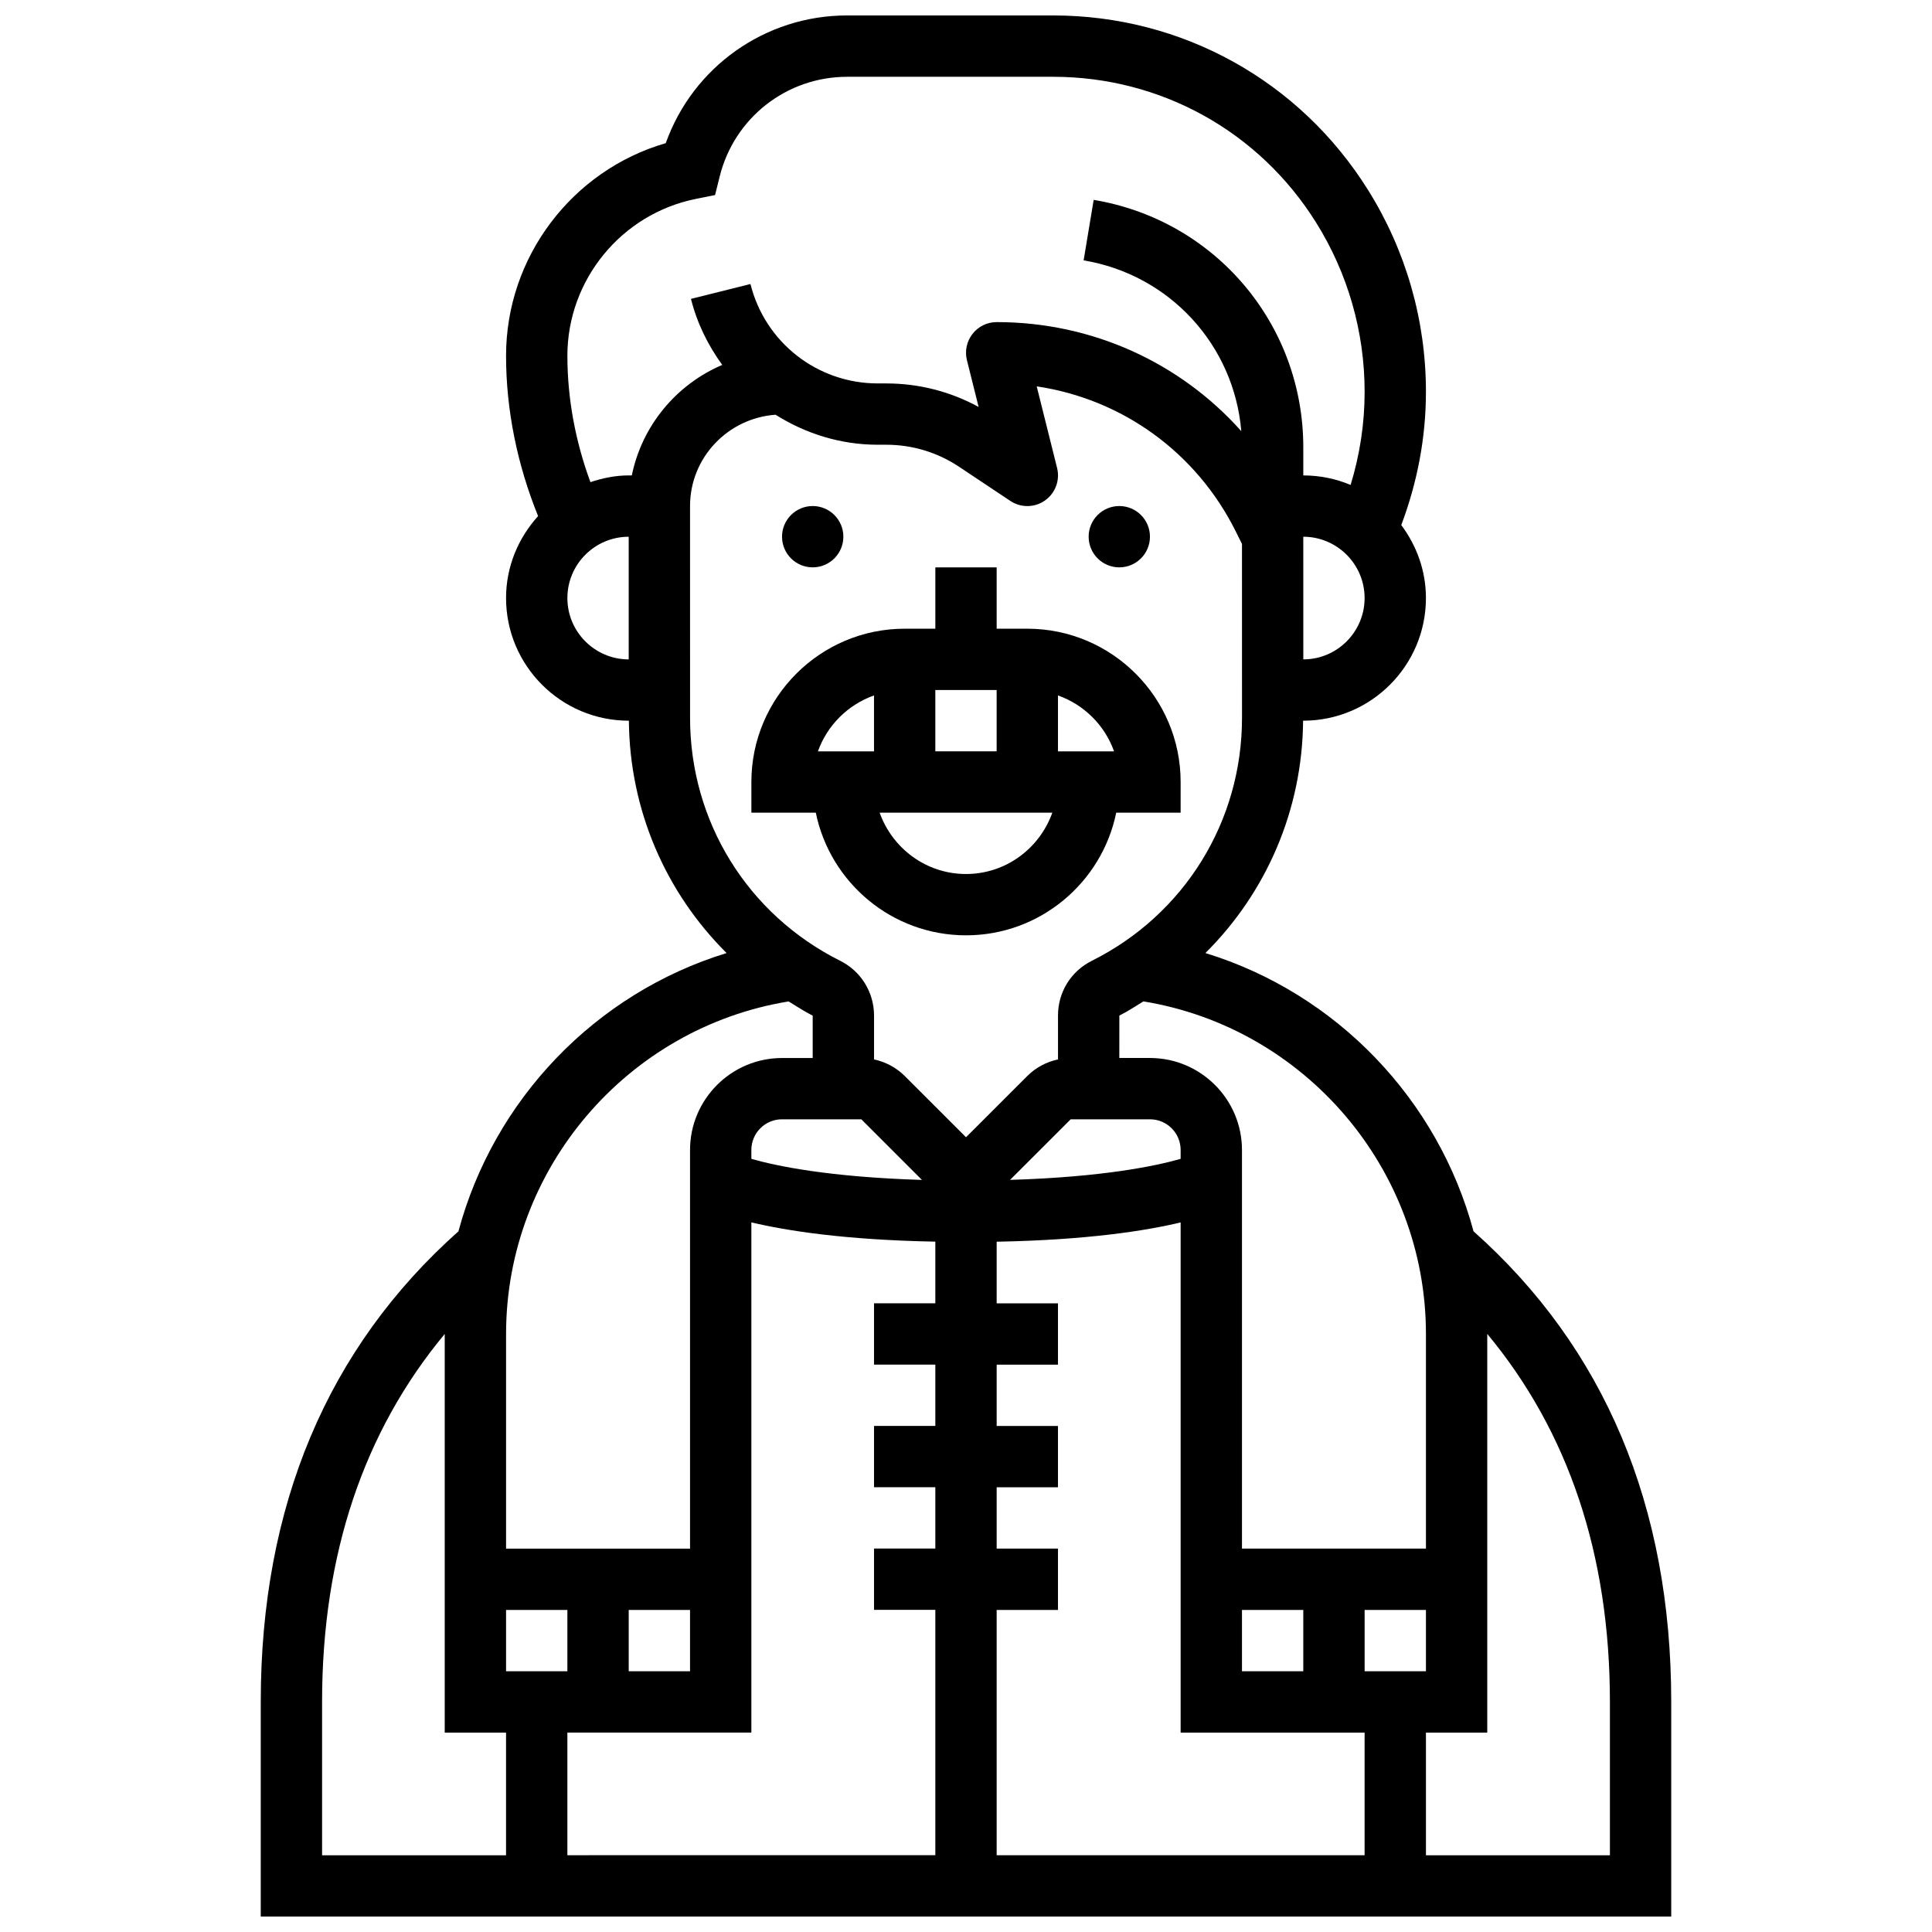 <?xml version="1.0" encoding="UTF-8"?>
<!-- Uploaded to: ICON Repo, www.svgrepo.com, Generator: ICON Repo Mixer Tools -->
<svg width="800px" height="800px" version="1.1" viewBox="144 144 512 512" xmlns="http://www.w3.org/2000/svg">
 <defs>
  <clipPath id="a">
   <path d="m213 148.09h374v503.81h-374z"/>
  </clipPath>
 </defs>
 <path d="m448.75 286.23c0 4.488-3.637 8.125-8.125 8.125-4.488 0-8.125-3.637-8.125-8.125s3.637-8.125 8.125-8.125c4.488 0 8.125 3.637 8.125 8.125"/>
 <path d="m367.5 286.23c0 4.488-3.641 8.125-8.129 8.125-4.484 0-8.125-3.637-8.125-8.125s3.641-8.125 8.125-8.125c4.488 0 8.129 3.637 8.129 8.125"/>
 <g clip-path="url(#a)">
  <path d="m534.5 470.31c-9.352-34.852-36.211-63.043-71.055-73.742 16.164-16.074 25.695-37.906 25.891-61.578h0.047c17.926 0 32.504-14.578 32.504-32.504 0-7.273-2.488-13.918-6.535-19.34 4.262-11.328 6.535-23.168 6.535-35.332 0-18.926-5.297-37.41-15.332-53.453-18.105-28.969-49.316-46.27-83.488-46.27h-54.574c-21.77 0-40.867 13.691-48.059 33.844-24.797 7.199-42.324 30.148-42.324 56.348 0 14.504 3.031 29.027 8.492 42.484-5.219 5.766-8.492 13.34-8.492 21.719 0 17.926 14.578 32.504 32.504 32.504h0.047c0.195 23.672 9.734 45.504 25.891 61.578-34.852 10.703-61.699 38.891-71.062 73.75-34.688 30.871-52.387 72.77-52.387 124.7v56.883h373.79v-56.883c0-51.949-17.699-93.848-52.395-124.71zm-162.24-29.684 16.066 16.066c-24.656-0.75-38.699-3.715-45.207-5.586v-2.356c0-4.484 3.641-8.125 8.125-8.125zm55.484 0h21.012c4.484 0 8.125 3.641 8.125 8.125v2.356c-6.508 1.867-20.551 4.836-45.203 5.574zm45.391 146.27v-16.25h16.25v16.25zm-146.27-16.25v16.25h-16.25v-16.25zm-32.504 16.25h-16.25v-16.25h16.25zm48.758 16.254v-135.21c9.32 2.219 24.785 4.656 48.754 5.109v16.332h-16.25v16.25h16.25v16.25h-16.25v16.25h16.25v16.25h-16.25v16.25h16.25v65.008l-97.512 0.012v-32.504zm65.008-32.504h16.25v-16.25h-16.25v-16.25h16.25v-16.25h-16.25v-16.25h16.25v-16.25h-16.25v-16.332c23.973-0.453 39.434-2.883 48.754-5.109v135.2h48.754v32.504h-97.508zm97.512 16.25v-16.25h16.25v16.25zm16.25-89.383v56.883h-48.754v-105.64c0-13.441-10.938-24.379-24.379-24.379h-8.125l0.008-11.238c2.234-1.113 4.273-2.477 6.379-3.762 42.84 7.012 74.871 44.41 74.871 88.137zm-32.496-178.77-0.008-32.504c8.953 0 16.25 7.297 16.25 16.25 0.004 8.957-7.285 16.254-16.242 16.254zm-195.03-16.25c0-8.965 7.289-16.25 16.25-16.25v32.504c-8.961-0.004-16.25-7.293-16.25-16.254zm17.074-32.504h-0.82c-3.566 0-6.941 0.715-10.148 1.781-3.949-10.695-6.106-22.105-6.106-33.48 0-20.145 14.344-37.641 34.098-41.59l5.039-1.008 1.242-4.988c3.887-15.523 17.766-26.355 33.758-26.355h54.574c28.531 0 54.59 14.441 69.711 38.641 8.41 13.449 12.855 28.953 12.855 44.84 0 8.434-1.277 16.699-3.715 24.68-3.859-1.617-8.094-2.519-12.539-2.519v-7.453c0-32.633-23.363-60.207-55.551-65.57l-2.664 16.031c22.891 3.82 39.875 22.516 41.785 45.262-16.242-18.215-39.566-28.902-64.828-28.902-2.504 0-4.867 1.152-6.402 3.129-1.535 1.965-2.09 4.543-1.48 6.965l3.098 12.391c-7.484-4.086-15.855-6.231-24.461-6.231h-2.258c-15.992 0-29.871-10.832-33.746-26.344l-15.766 3.934c1.625 6.492 4.543 12.336 8.289 17.504-12.141 5.168-21.266 16.062-23.965 29.285zm15.43 8.125c0-12.855 10.035-23.305 22.664-24.207 7.922 4.988 17.188 7.953 27.094 7.953h2.258c6.891 0 13.562 2.023 19.293 5.844l13.57 9.043c2.797 1.859 6.445 1.828 9.191-0.121 2.746-1.934 4.016-5.356 3.203-8.613l-5.402-21.625c22.613 3.363 42.23 17.414 52.688 38.32l1.711 3.441 0.008 46.113c0 27.426-15.246 52.078-39.777 64.348-5.566 2.769-9.004 8.344-8.988 14.539v11.605c-3.047 0.656-5.906 2.16-8.125 4.387l-16.25 16.242-16.25-16.242c-2.219-2.219-5.078-3.731-8.125-4.387v-11.629c-0.016-6.191-3.461-11.75-8.98-14.512-24.531-12.262-39.77-36.918-39.777-64.332zm26.117 131.27c2.113 1.285 4.152 2.648 6.387 3.769v11.23h-8.125c-13.441 0-24.379 10.938-24.379 24.379v105.64h-48.754v-56.883c0-43.715 32.023-81.121 74.871-88.133zm-123.63 185.65c0-39.078 11.043-71.695 32.504-97.52v0.008 105.64h16.25v32.504h-48.754zm341.29 40.629h-48.754v-32.504h16.25v-105.64-0.016c21.461 25.816 32.504 58.441 32.504 97.527z"/>
 </g>
 <path d="m400 391.87c19.617 0 36.031-13.984 39.809-32.504h17.07v-8.125c0-22.402-18.227-40.629-40.629-40.629h-8.125v-16.25h-16.25v16.25h-8.125c-22.402 0-40.629 18.227-40.629 40.629v8.125h17.074c3.773 18.52 20.188 32.504 39.805 32.504zm-8.129-65.008h16.25v16.25h-16.25zm8.129 48.758c-10.578 0-19.52-6.816-22.883-16.25h45.758c-3.359 9.434-12.297 16.25-22.875 16.25zm39.238-32.504h-14.863v-14.82c6.91 2.453 12.41 7.914 14.863 14.82zm-63.617-14.82v14.82h-14.863c2.453-6.906 7.957-12.367 14.863-14.82z"/>
</svg>